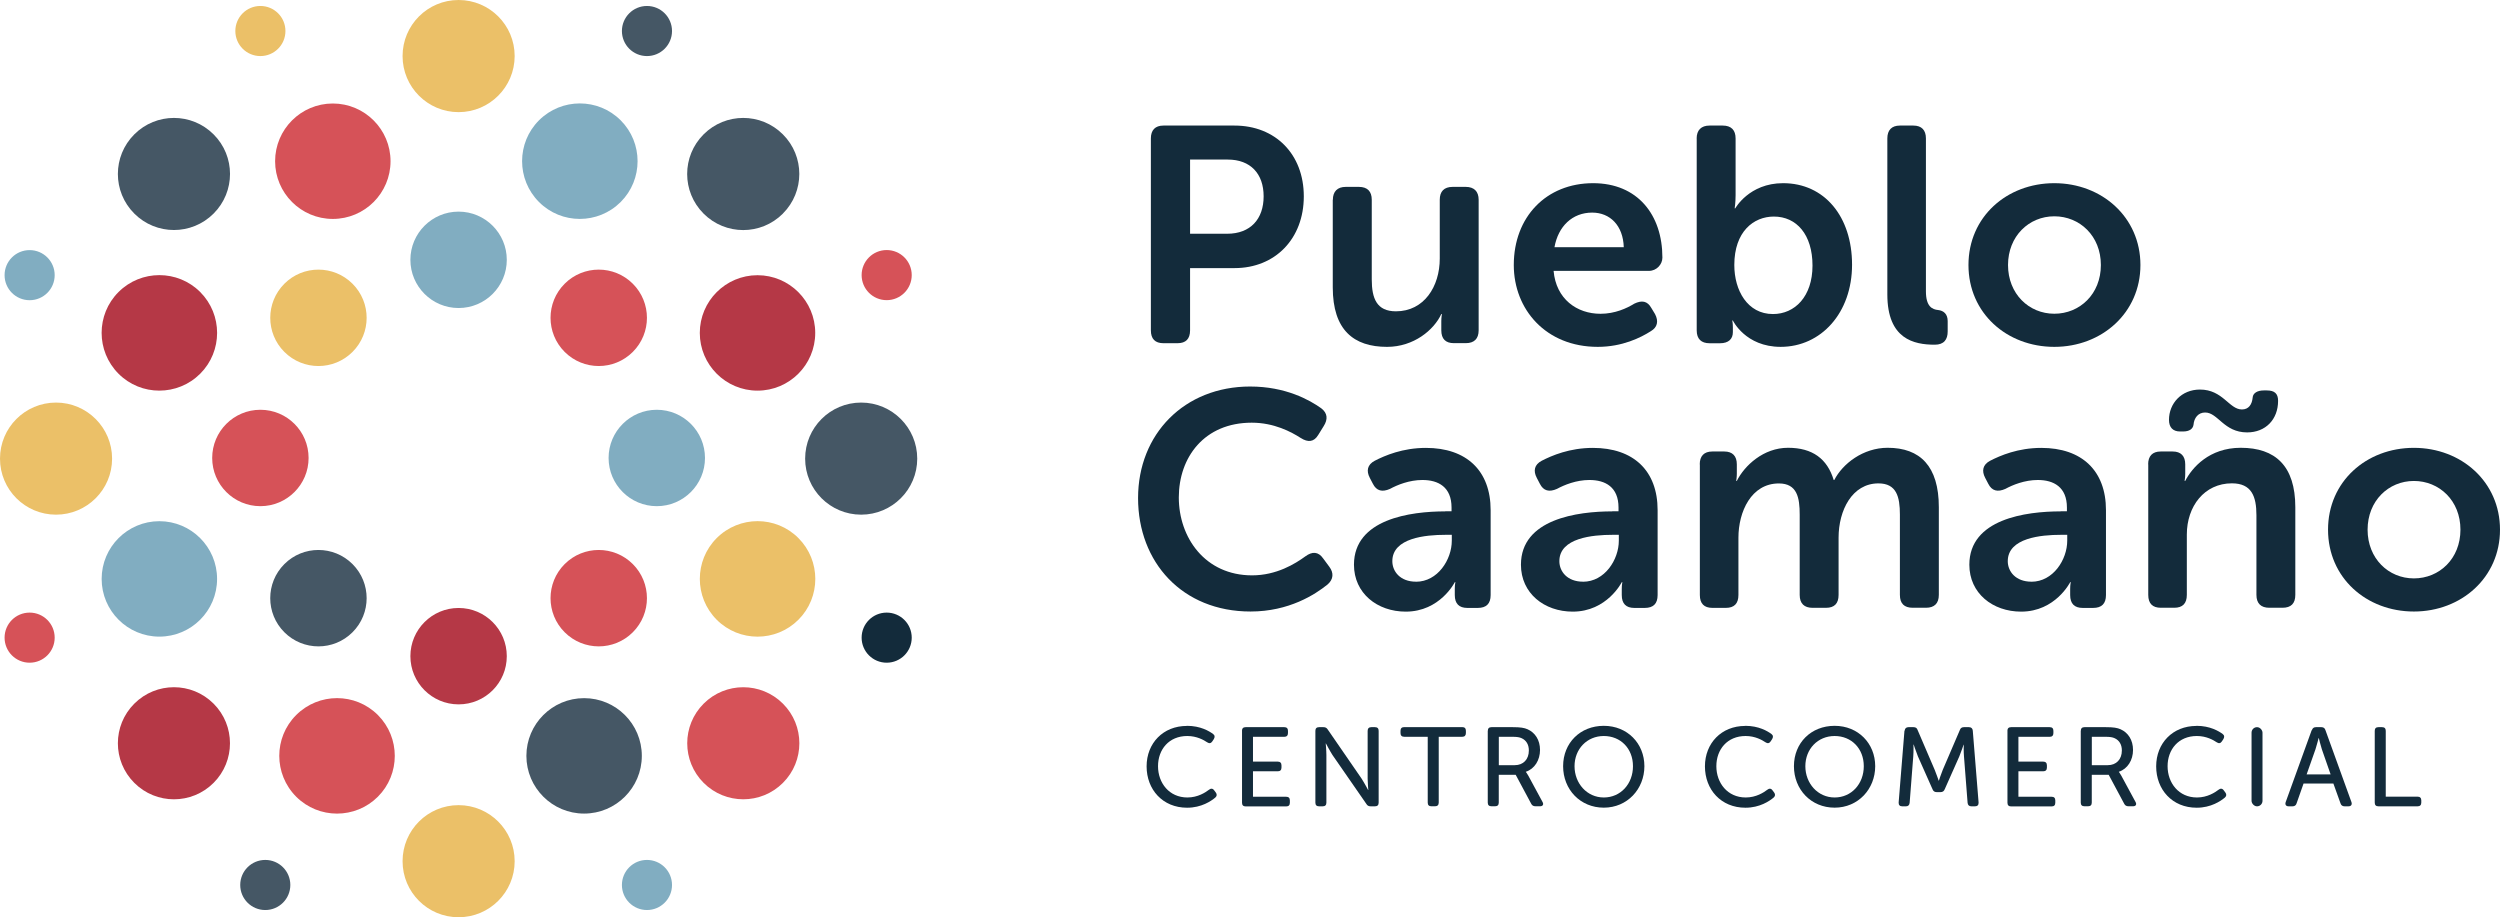 <svg xmlns="http://www.w3.org/2000/svg" xmlns:xlink="http://www.w3.org/1999/xlink" id="Capa_1" data-name="Capa 1" viewBox="0 0 486 178.31"><defs><style>      .cls-1 {        fill: none;      }      .cls-2 {        fill: #b53846;      }      .cls-3 {        fill: #132b3b;      }      .cls-4 {        fill: #d65258;      }      .cls-5 {        fill: #81adc1;      }      .cls-6 {        fill: #ebc068;      }      .cls-7 {        clip-path: url(#clippath-1);      }      .cls-8 {        fill: #455765;      }      .cls-9 {        clip-path: url(#clippath);      }    </style><clipPath id="clippath"><rect class="cls-1" x="0" y="0" width="486" height="178.3"></rect></clipPath><clipPath id="clippath-1"><rect class="cls-1" x="0" y="0" width="486" height="178.3"></rect></clipPath></defs><g id="CCPC_logo_Color" data-name="CCPC logo Color"><g class="cls-9"><g class="cls-7"><g><path class="cls-6" d="M10.89,78.26c-6.02,0-10.89,4.88-10.89,10.9s4.87,10.89,10.89,10.89,10.9-4.88,10.9-10.89-4.88-10.9-10.9-10.9"></path><path class="cls-5" d="M30.98,123.76c6.2,0,11.22-5.03,11.22-11.22s-5.03-11.22-11.22-11.22-11.22,5.03-11.22,11.22,5.03,11.22,11.22,11.22"></path><path class="cls-2" d="M147.26,75.94c6.2,0,11.22-5.03,11.22-11.22s-5.03-11.22-11.22-11.22-11.22,5.03-11.22,11.22,5.03,11.22,11.22,11.22"></path><path class="cls-2" d="M38.92,72.65c4.38-4.38,4.38-11.49,0-15.88-4.38-4.38-11.49-4.38-15.88,0-4.38,4.38-4.38,11.49,0,15.88s11.49,4.38,15.88,0"></path><path class="cls-6" d="M139.33,104.6c-4.38,4.38-4.38,11.49,0,15.88,4.38,4.38,11.49,4.38,15.88,0,4.38-4.38,4.38-11.49,0-15.88s-11.49-4.38-15.88,0"></path><path class="cls-4" d="M64.7,42.56c6.2,0,11.22-5.03,11.22-11.22s-5.03-11.22-11.22-11.22-11.22,5.03-11.22,11.22,5.03,11.22,11.22,11.22"></path><path class="cls-8" d="M124.77,146.94c0-6.2-5.03-11.22-11.22-11.22s-11.22,5.03-11.22,11.22,5.03,11.22,11.22,11.22,11.22-5.03,11.22-11.22"></path><path class="cls-5" d="M120.66,39.27c4.38-4.38,4.38-11.49,0-15.88-4.38-4.38-11.49-4.38-15.88,0-4.38,4.38-4.38,11.49,0,15.88s11.49,4.38,15.88,0"></path><path class="cls-4" d="M57.58,139c-4.39,4.38-4.38,11.49,0,15.88,4.38,4.38,11.49,4.38,15.88,0,4.38-4.38,4.38-11.49,0-15.88-4.38-4.38-11.49-4.38-15.88,0"></path><path class="cls-8" d="M167.41,78.26c-6.02,0-10.89,4.88-10.89,10.9s4.88,10.89,10.89,10.89,10.9-4.88,10.9-10.89-4.88-10.9-10.9-10.9"></path><path class="cls-8" d="M41.52,41.52c4.26-4.26,4.26-11.15,0-15.4-4.26-4.26-11.15-4.26-15.41,0s-4.26,11.15,0,15.4c4.26,4.26,11.15,4.26,15.41,0"></path><path class="cls-4" d="M136.79,136.79c-4.26,4.26-4.25,11.15,0,15.4s11.15,4.26,15.41,0c4.26-4.25,4.26-11.15,0-15.4s-11.15-4.26-15.41,0"></path><path class="cls-6" d="M89.15,0C83.13,0,78.26,4.88,78.26,10.9s4.88,10.9,10.89,10.9,10.89-4.88,10.9-10.9C100.05,4.88,95.17,0,89.15,0"></path><path class="cls-6" d="M89.15,156.52c-6.02,0-10.89,4.88-10.89,10.9s4.88,10.9,10.89,10.89c6.02,0,10.9-4.88,10.9-10.89s-4.88-10.9-10.9-10.9"></path><path class="cls-8" d="M152.19,41.52c4.26-4.26,4.26-11.15,0-15.4-4.26-4.26-11.15-4.26-15.41,0s-4.26,11.15,0,15.41,11.15,4.26,15.41,0"></path><path class="cls-2" d="M26.11,136.79c-4.26,4.25-4.26,11.15,0,15.4,4.26,4.26,11.15,4.26,15.41,0,4.25-4.25,4.25-11.15,0-15.4-4.26-4.26-11.15-4.26-15.41,0"></path><path class="cls-4" d="M59.99,89.03c0-5.18-4.19-9.37-9.37-9.37s-9.37,4.2-9.37,9.37,4.2,9.37,9.37,9.37,9.37-4.2,9.37-9.37"></path><path class="cls-5" d="M137.05,89.03c0-5.18-4.2-9.37-9.37-9.37s-9.37,4.2-9.37,9.37,4.2,9.37,9.37,9.37,9.37-4.2,9.37-9.37"></path><path class="cls-6" d="M68.53,55.16c-3.66-3.66-9.6-3.66-13.25,0s-3.66,9.59,0,13.25c3.66,3.66,9.59,3.66,13.25,0,3.66-3.66,3.66-9.59,0-13.25"></path><path class="cls-4" d="M123.02,122.91c3.66-3.66,3.66-9.59,0-13.25s-9.59-3.66-13.25,0c-3.66,3.66-3.66,9.59,0,13.25s9.59,3.66,13.25,0"></path><path class="cls-5" d="M89.15,59.88c5.18,0,9.37-4.2,9.37-9.37s-4.2-9.37-9.37-9.37-9.37,4.2-9.37,9.37,4.2,9.37,9.37,9.37"></path><path class="cls-2" d="M89.15,136.93c5.18,0,9.37-4.19,9.37-9.37s-4.2-9.37-9.37-9.37-9.37,4.2-9.37,9.37,4.2,9.37,9.37,9.37"></path><path class="cls-8" d="M51.57,167.17c-2.69,0-4.87,2.18-4.87,4.87s2.18,4.87,4.87,4.87,4.87-2.18,4.87-4.87-2.18-4.87-4.87-4.87"></path><path class="cls-5" d="M125.77,167.17c-2.69,0-4.87,2.18-4.87,4.87s2.18,4.87,4.87,4.87,4.87-2.18,4.87-4.87-2.18-4.87-4.87-4.87"></path><path class="cls-3" d="M172.37,119.09c-2.69,0-4.87,2.18-4.87,4.87s2.18,4.87,4.87,4.87,4.87-2.18,4.87-4.87-2.18-4.87-4.87-4.87"></path><path class="cls-4" d="M172.37,48.61c-2.69,0-4.87,2.18-4.87,4.87s2.18,4.87,4.87,4.87,4.87-2.18,4.87-4.87-2.18-4.87-4.87-4.87"></path><path class="cls-8" d="M125.77,10.9c2.69,0,4.87-2.18,4.87-4.87s-2.18-4.87-4.87-4.87-4.87,2.18-4.87,4.87,2.18,4.87,4.87,4.87"></path><path class="cls-6" d="M50.62,10.9c2.69,0,4.87-2.18,4.87-4.87s-2.18-4.87-4.87-4.87-4.87,2.18-4.87,4.87,2.18,4.87,4.87,4.87"></path><path class="cls-5" d="M5.76,58.36c2.69,0,4.87-2.18,4.87-4.87s-2.18-4.87-4.87-4.87-4.87,2.18-4.87,4.87,2.18,4.87,4.87,4.87"></path><path class="cls-4" d="M5.76,119.09c-2.69,0-4.87,2.18-4.87,4.87s2.18,4.87,4.87,4.87,4.87-2.18,4.87-4.87-2.18-4.87-4.87-4.87"></path><path class="cls-4" d="M123.02,68.41c3.66-3.66,3.66-9.59,0-13.25-3.66-3.66-9.59-3.66-13.25,0-3.66,3.66-3.66,9.59,0,13.25s9.59,3.66,13.25,0"></path><path class="cls-8" d="M68.53,122.91c3.66-3.66,3.66-9.59,0-13.25-3.66-3.66-9.6-3.66-13.25,0-3.66,3.66-3.66,9.59,0,13.25,3.66,3.66,9.59,3.66,13.25,0"></path><path class="cls-3" d="M223.73,26.91c0-1.61.83-2.5,2.44-2.5h13.82c7.92,0,13.47,5.54,13.47,13.76s-5.54,13.95-13.47,13.95h-8.64v12.1c0,1.67-.83,2.5-2.44,2.5h-2.74c-1.61,0-2.44-.83-2.44-2.5V26.92h0ZM238.56,45.44c4.53,0,7.09-2.86,7.09-7.27s-2.56-7.15-6.97-7.15h-7.33v14.42s7.21,0,7.21,0Z"></path><path class="cls-3" d="M259.11,38.83c0-1.61.89-2.5,2.5-2.5h2.56c1.67,0,2.5.89,2.5,2.5v15.49c0,3.7.96,6.2,4.7,6.2,5.48,0,8.52-4.83,8.52-10.25v-11.44c0-1.61.83-2.5,2.5-2.5h2.56c1.61,0,2.5.89,2.5,2.5v25.38c0,1.67-.89,2.5-2.5,2.5h-2.32c-1.61,0-2.44-.83-2.44-2.5v-1.79c0-.72.12-1.37.12-1.37h-.12c-1.43,3.1-5.36,6.38-10.55,6.38-6.49,0-10.55-3.28-10.55-11.56v-17.04h.01Z"></path><path class="cls-3" d="M309.7,35.61c8.64,0,13.47,6.14,13.47,14.48,0,1.31-1.13,2.57-2.62,2.57h-18.53c.48,5.48,4.53,8.34,9.12,8.34,2.8,0,5.12-1.07,6.55-1.96,1.49-.72,2.56-.54,3.33.83l.72,1.19c.72,1.37.48,2.57-.83,3.33-1.96,1.25-5.54,3.04-10.31,3.04-10.07,0-16.32-7.27-16.32-15.91,0-9.35,6.31-15.91,15.43-15.91M315.66,48.06c-.12-4.23-2.68-6.73-6.14-6.73-3.87,0-6.61,2.68-7.33,6.73h13.47Z"></path><path class="cls-3" d="M329.83,26.91c0-1.61.89-2.5,2.5-2.5h2.57c1.67,0,2.5.89,2.5,2.5v11.02c0,1.49-.18,2.57-.18,2.57h.12s2.68-4.89,9.29-4.89c8.05,0,13.41,6.49,13.41,15.85s-6.02,15.97-13.88,15.97c-6.85,0-9.29-5.12-9.29-5.12h-.12s.12.48.12,1.31v.96c0,1.31-.83,2.15-2.5,2.15h-2.03c-1.61,0-2.5-.83-2.5-2.5V26.92h0ZM344.67,61.05c4.23,0,7.68-3.39,7.68-9.42s-3.1-9.53-7.51-9.53c-3.94,0-7.69,2.92-7.69,9.42,0,4.94,2.56,9.53,7.51,9.53"></path><path class="cls-3" d="M366.9,26.91c0-1.61.83-2.5,2.44-2.5h2.62c1.61,0,2.44.89,2.44,2.5v29.73c0,2.98,1.25,3.52,2.38,3.63,1.07.12,1.85.78,1.85,2.15v2.03c0,1.55-.72,2.56-2.5,2.56-4.05,0-9.23-1.07-9.23-9.77v-30.33h0Z"></path><path class="cls-3" d="M399.36,35.61c9.23,0,16.74,6.61,16.74,15.91s-7.51,15.91-16.74,15.91-16.69-6.55-16.69-15.91,7.45-15.91,16.69-15.91M399.36,60.99c4.94,0,9.05-3.81,9.05-9.47s-4.11-9.47-9.05-9.47-9,3.87-9,9.47,4.05,9.47,9,9.47"></path><path class="cls-3" d="M243.03,75.14c6.91,0,11.56,2.62,13.82,4.23,1.25.96,1.31,2.15.48,3.46l-1.07,1.73c-.83,1.37-1.96,1.49-3.39.59-1.85-1.19-5.18-2.98-9.53-2.98-9.23,0-14.18,6.73-14.18,14.54s5.12,15.14,14.24,15.14c4.77,0,8.4-2.26,10.37-3.7,1.31-.96,2.5-.96,3.46.42l1.19,1.61c.89,1.19.83,2.44-.36,3.46-2.38,1.91-7.45,5.24-14.95,5.24-13.29,0-21.87-9.59-21.87-22.05s9-21.69,21.81-21.69"></path><path class="cls-3" d="M280.93,99.39h1.25v-.72c0-3.99-2.56-5.36-5.66-5.36-2.56,0-4.89.96-6.31,1.73-1.49.66-2.62.42-3.33-1.01l-.59-1.13c-.72-1.37-.48-2.57.96-3.33,1.96-1.01,5.42-2.5,9.95-2.5,7.86,0,12.58,4.41,12.58,12.1v16.51c0,1.67-.83,2.5-2.5,2.5h-2.03c-1.61,0-2.44-.83-2.44-2.5v-1.19c0-.83.12-1.31.12-1.31h-.12s-2.86,5.72-9.53,5.72c-5.54,0-10.07-3.57-10.07-9.12,0-8.88,10.97-10.37,17.76-10.37M275.26,113.09c4.23,0,6.97-4.29,6.97-7.99v-1.13h-1.25c-3.81,0-10.31.59-10.31,5.12,0,2.02,1.55,3.99,4.59,3.99"></path><path class="cls-3" d="M313.39,99.39h1.25v-.72c0-3.99-2.56-5.36-5.66-5.36-2.56,0-4.89.96-6.31,1.73-1.49.66-2.62.42-3.33-1.01l-.59-1.13c-.72-1.37-.48-2.57.96-3.33,1.96-1.01,5.42-2.5,9.95-2.5,7.86,0,12.58,4.41,12.58,12.1v16.51c0,1.67-.83,2.5-2.5,2.5h-2.03c-1.61,0-2.44-.83-2.44-2.5v-1.19c0-.83.12-1.31.12-1.31h-.12s-2.86,5.72-9.53,5.72c-5.54,0-10.07-3.57-10.07-9.12,0-8.88,10.97-10.37,17.76-10.37M307.73,113.09c4.23,0,6.97-4.29,6.97-7.99v-1.13h-1.25c-3.81,0-10.31.59-10.31,5.12,0,2.02,1.55,3.99,4.59,3.99"></path><path class="cls-3" d="M330.43,90.27c0-1.61.83-2.5,2.44-2.5h2.33c1.61,0,2.44.89,2.44,2.5v1.85c0,.65-.12,1.37-.12,1.37h.12c1.49-2.98,5.18-6.44,9.95-6.44s7.63,2.15,8.88,6.26h.12c1.61-3.16,5.6-6.26,10.37-6.26,6.31,0,9.95,3.57,9.95,11.56v17.04c0,1.67-.89,2.5-2.5,2.5h-2.57c-1.67,0-2.5-.83-2.5-2.5v-15.61c0-3.46-.65-6.07-4.17-6.07-5.12,0-7.75,5.24-7.75,10.55v11.14c0,1.67-.83,2.5-2.44,2.5h-2.62c-1.61,0-2.5-.83-2.5-2.5v-15.61c0-3.28-.48-6.07-4.05-6.07-5.36,0-7.86,5.48-7.86,10.55v11.14c0,1.67-.83,2.5-2.44,2.5h-2.62c-1.61,0-2.44-.83-2.44-2.5v-25.38h0Z"></path><path class="cls-3" d="M400.56,99.39h1.25v-.72c0-3.99-2.57-5.36-5.66-5.36-2.57,0-4.89.96-6.31,1.73-1.49.66-2.62.42-3.33-1.01l-.59-1.13c-.72-1.37-.48-2.57.96-3.33,1.96-1.01,5.42-2.5,9.95-2.5,7.86,0,12.57,4.41,12.57,12.1v16.51c0,1.67-.83,2.5-2.5,2.5h-2.02c-1.61,0-2.44-.83-2.44-2.5v-1.19c0-.83.12-1.31.12-1.31h-.12s-2.86,5.72-9.53,5.72c-5.54,0-10.07-3.57-10.07-9.12,0-8.88,10.97-10.37,17.76-10.37M394.9,113.09c4.23,0,6.97-4.29,6.97-7.99v-1.13h-1.25c-3.81,0-10.31.59-10.31,5.12,0,2.02,1.55,3.99,4.59,3.99"></path><path class="cls-3" d="M417.6,90.27c0-1.61.83-2.5,2.44-2.5h2.33c1.61,0,2.44.89,2.44,2.5v1.85c0,.65-.12,1.37-.12,1.37h.12c1.31-2.56,4.65-6.44,10.79-6.44,6.73,0,10.61,3.52,10.61,11.56v17.04c0,1.67-.83,2.5-2.5,2.5h-2.56c-1.61,0-2.5-.83-2.5-2.5v-15.49c0-3.7-.96-6.2-4.77-6.2-5.36,0-8.76,4.47-8.76,9.95v11.74c0,1.67-.83,2.5-2.44,2.5h-2.62c-1.61,0-2.44-.83-2.44-2.5v-25.38h0ZM421.65,81.63c0-3.22,2.44-5.9,6.02-5.9,4.47,0,5.66,3.87,8.16,3.87,1.31,0,1.96-.96,2.09-2.33.06-.83.89-1.37,2.15-1.37h.59c1.49,0,2.2.59,2.2,2.02,0,3.64-2.44,6.14-6.02,6.14-4.53,0-5.66-3.87-8.16-3.87-1.37,0-2.15,1.07-2.26,2.38-.12.83-.83,1.31-2.03,1.31h-.59c-1.37,0-2.15-.78-2.15-2.26"></path><path class="cls-3" d="M469.26,87.06c9.23,0,16.74,6.61,16.74,15.91s-7.51,15.91-16.74,15.91-16.69-6.55-16.69-15.91,7.45-15.91,16.69-15.91M469.26,112.44c4.94,0,9.05-3.81,9.05-9.47s-4.11-9.47-9.05-9.47-9,3.87-9,9.47,4.05,9.47,9,9.47"></path><path class="cls-3" d="M230.73,141.1c2.64,0,4.34,1.03,5.1,1.59.35.26.37.61.13,1l-.29.44c-.26.39-.59.44-1,.17-.65-.44-2.01-1.22-3.86-1.22-3.57,0-5.69,2.62-5.69,5.87s2.16,6.08,5.71,6.08c2.03,0,3.51-.98,4.19-1.5.37-.29.72-.29,1,.09l.33.44c.26.35.24.7-.11,1-.79.65-2.66,1.96-5.47,1.96-4.75,0-7.87-3.53-7.87-8.04s3.22-7.86,7.82-7.86"></path><path class="cls-3" d="M241.44,142.08c0-.48.24-.72.72-.72h7.5c.48,0,.72.24.72.72v.44c0,.45-.24.72-.72.72h-6.08v4.82h4.82c.45,0,.72.24.72.72v.44c0,.48-.26.72-.72.72h-4.82v4.95h6.45c.48,0,.72.24.72.72v.44c0,.48-.24.72-.72.72h-7.86c-.48,0-.72-.24-.72-.72v-13.95h0Z"></path><path class="cls-3" d="M255.71,142.08c0-.48.24-.72.72-.72h.83c.41,0,.65.13.87.48l6.56,9.52c.54.83,1.27,2.22,1.27,2.22h.04s-.13-1.38-.13-2.22v-9.28c0-.48.26-.72.72-.72h.7c.48,0,.72.24.72.72v13.95c0,.48-.24.72-.72.72h-.83c-.39,0-.65-.13-.85-.48l-6.58-9.5c-.54-.85-1.27-2.24-1.27-2.24h-.04s.13,1.38.13,2.24v9.26c0,.48-.24.72-.72.72h-.7c-.48,0-.72-.24-.72-.72v-13.95h.01Z"></path><path class="cls-3" d="M277.56,143.23h-4.58c-.48,0-.72-.26-.72-.72v-.44c0-.48.24-.72.72-.72h11.29c.46,0,.7.24.7.72v.44c0,.45-.24.72-.7.72h-4.58v12.79c0,.48-.26.72-.72.72h-.72c-.46,0-.7-.24-.7-.72v-12.79Z"></path><path class="cls-3" d="M289.23,142.08c0-.48.24-.72.72-.72h4.14c1.5,0,2.24.13,2.87.41,1.46.65,2.42,2.07,2.42,4.03s-1.04,3.66-2.75,4.23v.04s.2.22.46.7l2.77,5.12c.29.5.06.85-.48.85h-.87c-.41,0-.68-.15-.85-.5l-3.01-5.62h-3.29v5.4c0,.48-.24.72-.72.72h-.7c-.48,0-.72-.24-.72-.72v-13.95h0ZM294.46,148.75c1.68,0,2.75-1.13,2.75-2.86,0-1.11-.48-1.98-1.44-2.4-.39-.17-.85-.26-1.83-.26h-2.57v5.52h3.1,0Z"></path><path class="cls-3" d="M311.78,141.1c4.58,0,7.89,3.42,7.89,7.85s-3.31,8.06-7.89,8.06-7.91-3.53-7.91-8.06,3.33-7.85,7.91-7.85M311.78,155.03c3.27,0,5.67-2.64,5.67-6.08s-2.4-5.87-5.67-5.87-5.69,2.53-5.69,5.87,2.42,6.08,5.69,6.08"></path><path class="cls-3" d="M339.27,141.1c2.64,0,4.34,1.03,5.1,1.59.35.26.37.61.13,1l-.29.44c-.26.39-.59.44-1,.17-.65-.44-2.01-1.22-3.86-1.22-3.57,0-5.69,2.62-5.69,5.87s2.16,6.08,5.71,6.08c2.03,0,3.51-.98,4.19-1.5.37-.29.72-.29,1,.09l.33.44c.26.35.24.7-.11,1-.79.65-2.66,1.96-5.47,1.96-4.75,0-7.87-3.53-7.87-8.04s3.22-7.86,7.82-7.86"></path><path class="cls-3" d="M356.65,141.1c4.58,0,7.89,3.42,7.89,7.85s-3.31,8.06-7.89,8.06-7.91-3.53-7.91-8.06,3.33-7.85,7.91-7.85M356.65,155.03c3.27,0,5.67-2.64,5.67-6.08s-2.4-5.87-5.67-5.87-5.69,2.53-5.69,5.87,2.42,6.08,5.69,6.08"></path><path class="cls-3" d="M370.27,142.04c.04-.44.3-.68.74-.68h.98c.41,0,.68.17.8.57l3.33,7.76c.35.85.76,2.07.76,2.07h.04s.39-1.22.74-2.07l3.33-7.76c.13-.39.39-.57.8-.57h.98c.44,0,.7.24.74.68l1.13,13.97c.02.48-.22.74-.7.74h-.7c-.45,0-.7-.24-.74-.7l-.7-9c-.09-.94-.04-2.27-.04-2.27h-.04s-.48,1.42-.83,2.27l-2.83,6.37c-.15.39-.41.57-.83.57h-.72c-.41,0-.68-.17-.83-.57l-2.83-6.37c-.33-.83-.83-2.31-.83-2.31h-.04s.04,1.38-.04,2.31l-.7,9c-.04.46-.29.7-.72.7h-.72c-.48,0-.72-.26-.7-.74l1.13-13.97h0Z"></path><path class="cls-3" d="M390.24,142.08c0-.48.24-.72.72-.72h7.5c.48,0,.72.24.72.72v.44c0,.45-.24.72-.72.72h-6.08v4.82h4.82c.45,0,.72.24.72.72v.44c0,.48-.26.72-.72.72h-4.82v4.95h6.45c.48,0,.72.24.72.72v.44c0,.48-.24.72-.72.72h-7.86c-.48,0-.72-.24-.72-.72v-13.95h0Z"></path><path class="cls-3" d="M404.51,142.08c0-.48.24-.72.72-.72h4.14c1.5,0,2.24.13,2.87.41,1.46.65,2.42,2.07,2.42,4.03s-1.04,3.66-2.75,4.23v.04s.2.22.46.7l2.77,5.12c.29.5.06.85-.48.85h-.87c-.41,0-.68-.15-.85-.5l-3.01-5.62h-3.29v5.4c0,.48-.24.72-.72.72h-.7c-.48,0-.72-.24-.72-.72v-13.95h0ZM409.74,148.75c1.68,0,2.75-1.13,2.75-2.86,0-1.11-.48-1.98-1.44-2.4-.39-.17-.85-.26-1.83-.26h-2.57v5.52h3.1,0Z"></path><path class="cls-3" d="M426.99,141.1c2.64,0,4.34,1.03,5.1,1.59.35.26.37.61.13,1l-.29.44c-.26.39-.59.44-1,.17-.65-.44-2.01-1.22-3.86-1.22-3.57,0-5.69,2.62-5.69,5.87s2.16,6.08,5.71,6.08c2.03,0,3.51-.98,4.19-1.5.37-.29.72-.29,1,.09l.33.44c.26.35.24.7-.11,1-.79.65-2.66,1.96-5.47,1.96-4.75,0-7.87-3.53-7.87-8.04s3.22-7.86,7.82-7.86"></path><rect class="cls-3" x="437.7" y="141.36" width="2.13" height="15.39" rx="1.07" ry="1.07"></rect><path class="cls-3" d="M449.43,141.95c.13-.41.39-.59.8-.59h1.04c.39,0,.68.17.8.59l5.05,13.97c.17.5-.06.83-.59.83h-.74c-.41,0-.68-.2-.8-.59l-1.38-3.84h-5.8l-1.35,3.84c-.11.39-.39.59-.79.59h-.74c-.54,0-.76-.33-.59-.83l5.05-13.97h.01ZM453.07,150.54l-1.7-4.88c-.26-.79-.59-2.18-.59-2.18h-.04s-.35,1.39-.61,2.18l-1.72,4.88h4.66Z"></path><path class="cls-3" d="M461.65,142.08c0-.48.24-.72.72-.72h.7c.48,0,.72.24.72.72v12.79h6.19c.45,0,.72.24.72.72v.44c0,.48-.26.72-.72.72h-7.61c-.48,0-.72-.24-.72-.72v-13.95Z"></path></g></g></g></g></svg>